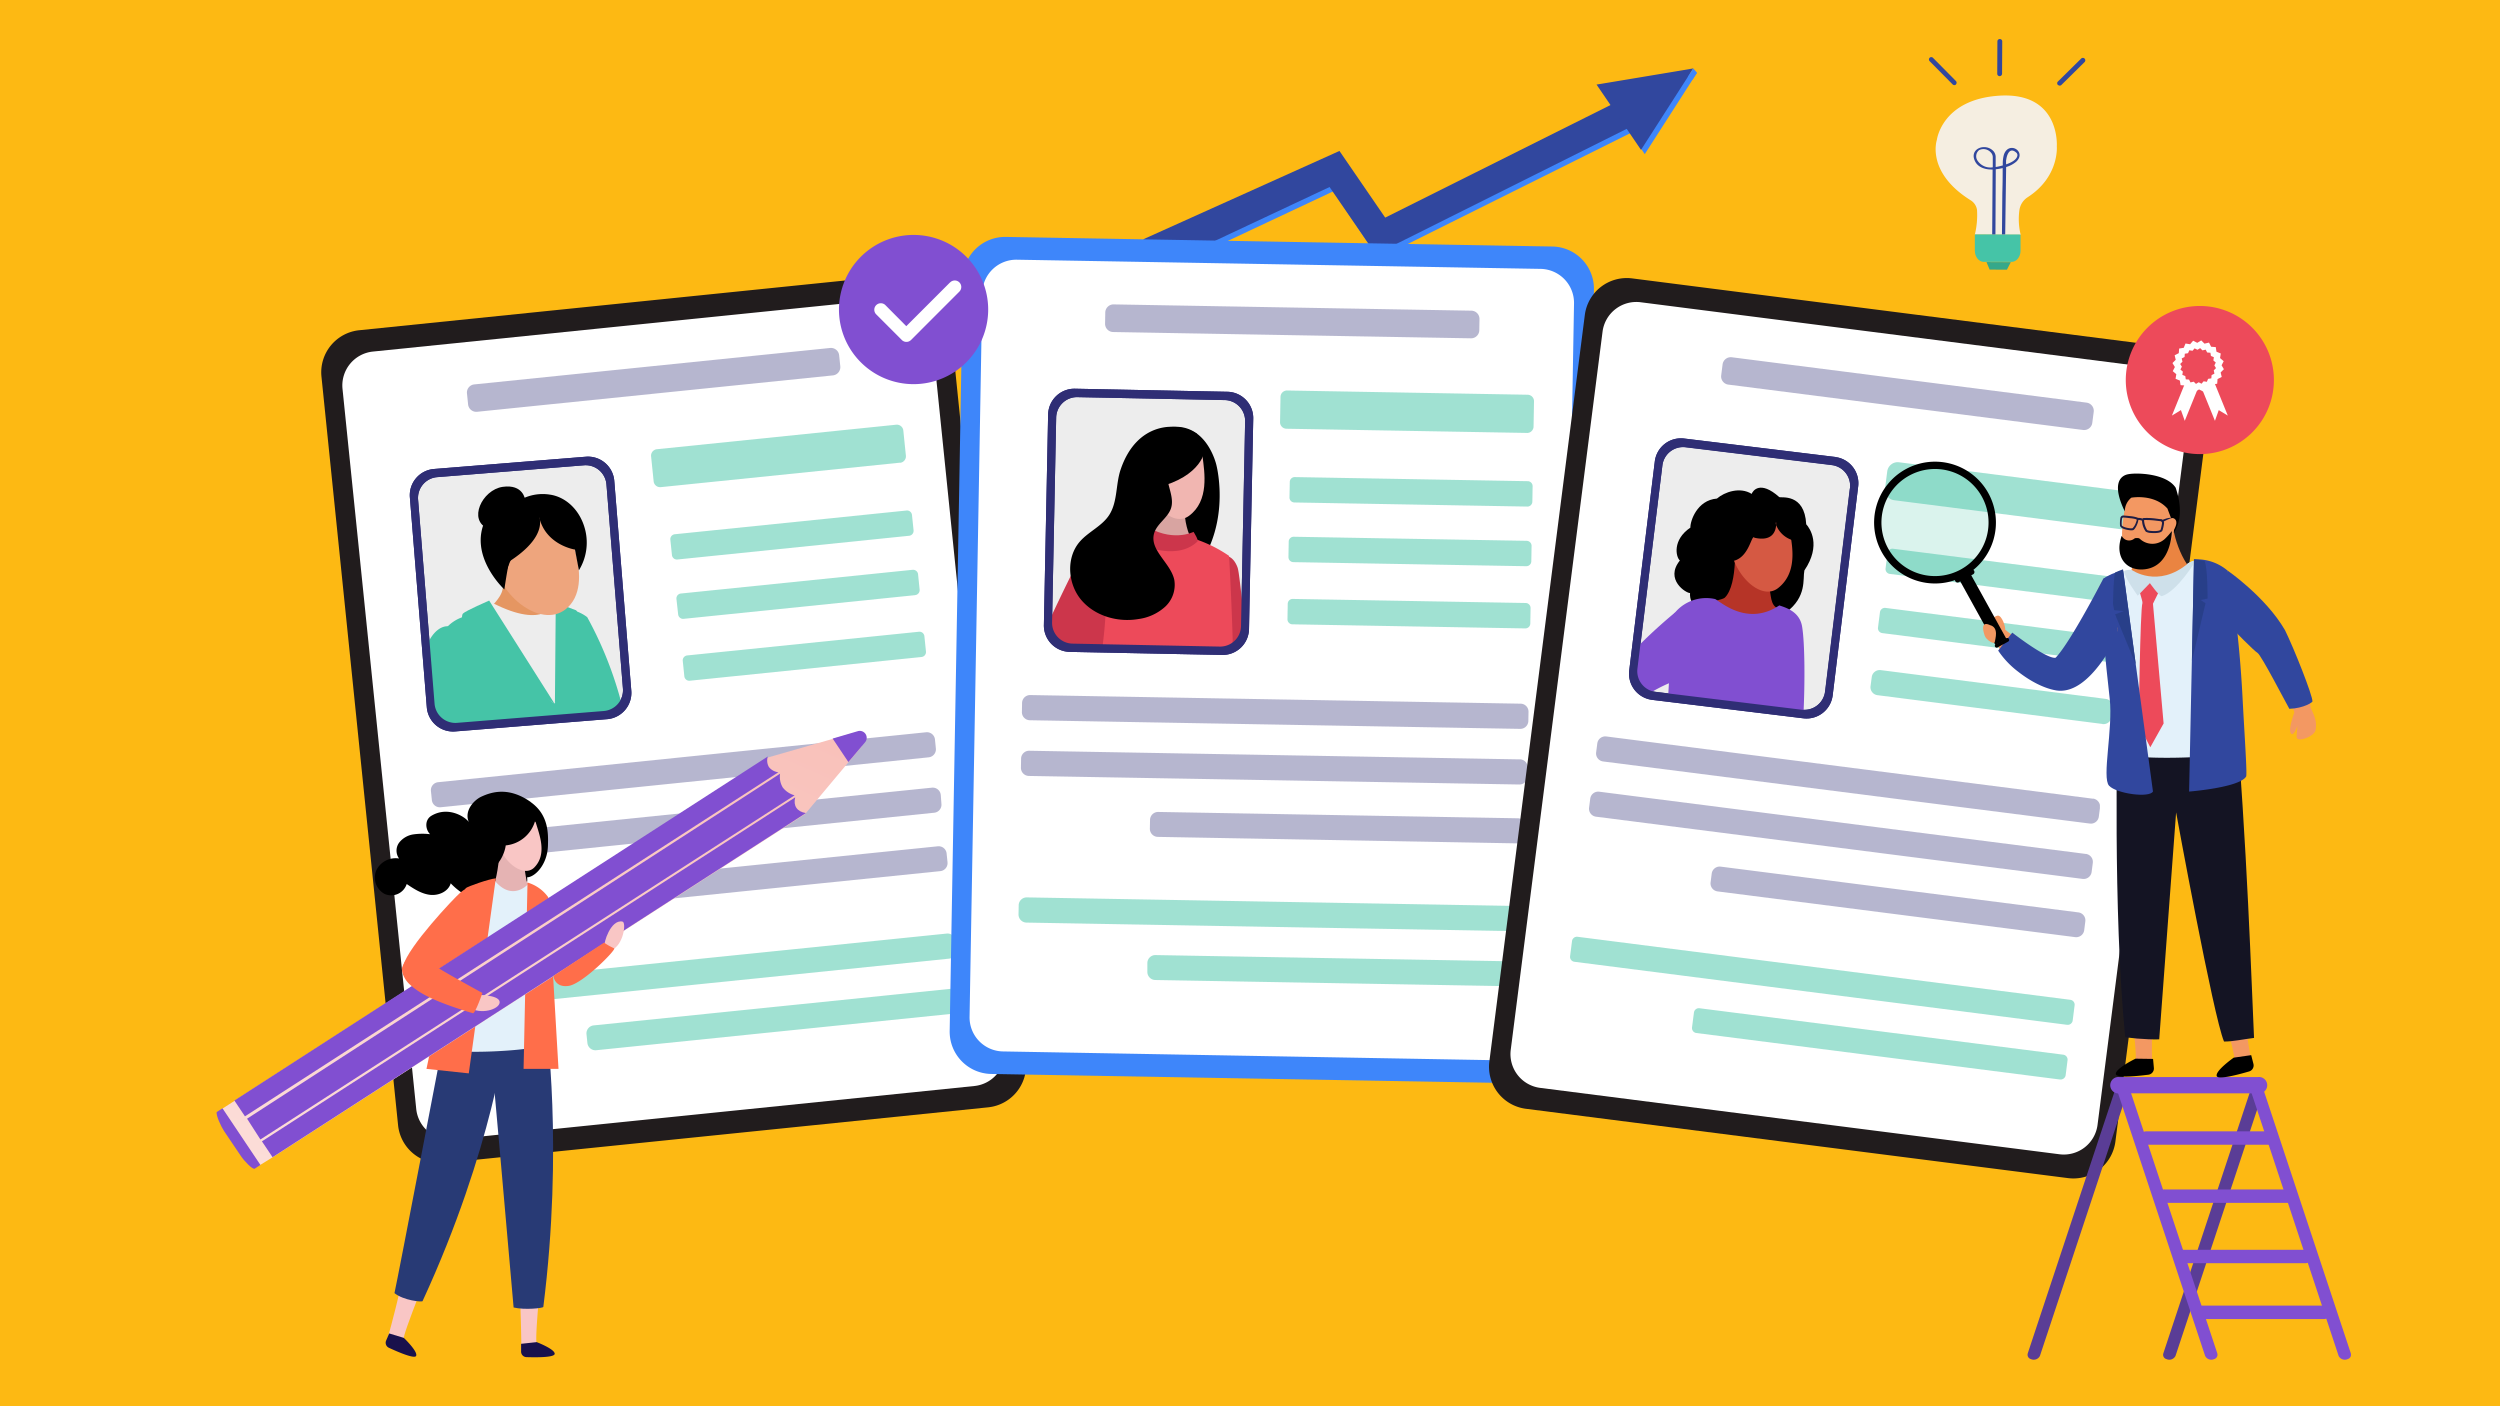 <svg xmlns="http://www.w3.org/2000/svg" xmlns:xlink="http://www.w3.org/1999/xlink" viewBox="0 0 768 432"><defs><style>.a{fill:none;}.b{fill:#fdb913;}.c{fill:#f5eee1;}.d{fill:#45c4a7;}.e{fill:#35a88a;}.f{fill:#31479e;}.g{fill:#3e86fa;}.h{fill:#211c1d;}.i{fill:#fff;}.j{opacity:0.51;}.k{clip-path:url(#a);}.l{opacity:0.35;}.m{clip-path:url(#c);}.n{fill:#2f2e75;}.o{clip-path:url(#e);}.p{clip-path:url(#f);}.q{clip-path:url(#g);}.r{clip-path:url(#i);}.s{clip-path:url(#k);}.t{clip-path:url(#l);}.u{clip-path:url(#m);}.v{clip-path:url(#o);}.w{clip-path:url(#q);}.x{clip-path:url(#s);}.y{clip-path:url(#u);}.z{clip-path:url(#v);}.aa{clip-path:url(#w);}.ab{clip-path:url(#x);}.ac{clip-path:url(#y);}.ad{clip-path:url(#z);}.ae{clip-path:url(#aa);}.af{clip-path:url(#ac);}.ag{clip-path:url(#ae);}.ah{clip-path:url(#ag);}.ai{clip-path:url(#ah);}.aj{clip-path:url(#ai);}.ak{clip-path:url(#ak);}.al{clip-path:url(#am);}.am{clip-path:url(#ao);}.an{clip-path:url(#aq);}.ao{clip-path:url(#ar);}.ap{clip-path:url(#as);}.aq{clip-path:url(#au);}.ar{clip-path:url(#aw);}.as{clip-path:url(#ax);}.at{clip-path:url(#ay);}.au{clip-path:url(#az);}.av{clip-path:url(#ba);}.aw{clip-path:url(#bb);}.ax{clip-path:url(#bc);}.ay{clip-path:url(#bd);}.az{clip-path:url(#be);}.ba{clip-path:url(#bg);}.bb{fill:#ededed;}.bc{fill:#cc364b;}.bd{fill:#d8a4a1;}.be{fill:#f1b6b1;}.bf{fill:#ed4a5a;}.bg{fill:#b63427;}.bh{fill:#814fd1;}.bi{fill:#d55943;}.bj{fill:#1f1956;}.bk{fill:#e59662;}.bl{fill:#eea57d;}.bm{fill:#e8eaeb;}.bn{fill:#ff6e4a;}.bo{fill:#f9c6c5;}.bp{fill:#19114c;}.bq{fill:#283a75;}.br{fill:#e5b3b3;}.bs{fill:#e3f1fa;}.bt{clip-path:url(#bi);}.bu{fill:url(#bj);}.bv{fill:#5a3d96;}.bw{fill:#f39862;}.bx{fill:#141423;}.by{fill:#ea8441;}.bz{fill:#cee0ea;}.ca{fill:#283f89;}.cb{fill:#1f1d44;}.cc{opacity:0.2;}.cd{clip-path:url(#bk);}.ce{clip-path:url(#bl);}</style><clipPath id="a"><rect class="a" x="200" y="130.42" width="78.3" height="19.24"/></clipPath><clipPath id="c"><rect class="a" x="143.44" y="106.88" width="114.71" height="19.63"/></clipPath><clipPath id="e"><rect class="a" x="205.93" y="156.82" width="74.73" height="15.06"/></clipPath><clipPath id="f"><rect class="a" x="205.93" y="156.82" width="74.73" height="15.06"/></clipPath><clipPath id="g"><rect class="a" x="207.79" y="175.06" width="74.73" height="15.06"/></clipPath><clipPath id="i"><rect class="a" x="209.74" y="194.06" width="74.73" height="15.06"/></clipPath><clipPath id="k"><rect class="a" x="132.37" y="224.93" width="155.15" height="23.07"/></clipPath><clipPath id="l"><rect class="a" x="132.37" y="224.93" width="155.15" height="23.07"/></clipPath><clipPath id="m"><rect class="a" x="134.11" y="241.96" width="155.15" height="23.07"/></clipPath><clipPath id="o"><rect class="a" x="138.7" y="286.78" width="155.15" height="23.07"/></clipPath><clipPath id="q"><rect class="a" x="175.68" y="259.97" width="115.41" height="18.93"/></clipPath><clipPath id="s"><rect class="a" x="180.16" y="303.71" width="115.41" height="18.93"/></clipPath><clipPath id="u"><rect class="a" x="393.26" y="119.93" width="78.02" height="13.05"/></clipPath><clipPath id="v"><rect class="a" x="393.26" y="119.93" width="78.02" height="13.05"/></clipPath><clipPath id="w"><rect class="a" x="339.48" y="93.51" width="114.98" height="10.39"/></clipPath><clipPath id="x"><rect class="a" x="339.48" y="93.51" width="114.98" height="10.39"/></clipPath><clipPath id="y"><rect class="a" x="396.13" y="146.56" width="74.69" height="9.06"/></clipPath><clipPath id="z"><rect class="a" x="396.13" y="146.56" width="74.69" height="9.06"/></clipPath><clipPath id="aa"><rect class="a" x="395.81" y="164.89" width="74.69" height="9.06"/></clipPath><clipPath id="ac"><rect class="a" x="395.47" y="183.99" width="74.69" height="9.06"/></clipPath><clipPath id="ae"><rect class="a" x="313.93" y="213.52" width="155.67" height="10.39"/></clipPath><clipPath id="ag"><rect class="a" x="313.63" y="230.63" width="155.67" height="10.39"/></clipPath><clipPath id="ah"><rect class="a" x="313.63" y="230.63" width="155.67" height="10.39"/></clipPath><clipPath id="ai"><rect class="a" x="312.84" y="275.67" width="155.67" height="10.39"/></clipPath><clipPath id="ak"><rect class="a" x="353.24" y="249.43" width="115.74" height="9.61"/></clipPath><clipPath id="am"><rect class="a" x="352.47" y="293.4" width="115.74" height="9.61"/></clipPath><clipPath id="ao"><rect class="a" x="579.07" y="141.98" width="77.99" height="20.77"/></clipPath><clipPath id="aq"><rect class="a" x="528.77" y="109.73" width="114.48" height="22.37"/></clipPath><clipPath id="ar"><rect class="a" x="528.77" y="109.74" width="114.48" height="22.37"/></clipPath><clipPath id="as"><rect class="a" x="579.24" y="168.56" width="74.64" height="16.84"/></clipPath><clipPath id="au"><rect class="a" x="576.92" y="186.74" width="74.64" height="16.84"/></clipPath><clipPath id="aw"><rect class="a" x="574.61" y="205.8" width="74.42" height="16.62"/></clipPath><clipPath id="ax"><rect class="a" x="574.61" y="205.8" width="74.42" height="16.62"/></clipPath><clipPath id="ay"><rect class="a" x="490.31" y="226.22" width="154.78" height="26.84"/></clipPath><clipPath id="az"><rect class="a" x="490.31" y="226.22" width="154.79" height="26.84"/></clipPath><clipPath id="ba"><rect class="a" x="488.14" y="243.19" width="154.79" height="26.84"/></clipPath><clipPath id="bb"><rect class="a" x="488.14" y="243.19" width="154.78" height="26.84"/></clipPath><clipPath id="bc"><rect class="a" x="482.32" y="287.77" width="155.01" height="27.06"/></clipPath><clipPath id="bd"><rect class="a" x="482.32" y="287.77" width="155.01" height="27.06"/></clipPath><clipPath id="be"><rect class="a" x="525.47" y="266.21" width="115.16" height="21.7"/></clipPath><clipPath id="bg"><rect class="a" x="519.78" y="309.72" width="115.39" height="21.92"/></clipPath><clipPath id="bi"><path class="a" d="M261.53,225.35l-25.86,7.41L68,340.78l11.65,17.27,4.1-2.54L247.31,250.09l17.06-20.38a2.73,2.73,0,0,0-2.05-4.47,3.13,3.13,0,0,0-.79.11"/></clipPath><linearGradient id="bj" x1="51.7" y1="472.95" x2="52.86" y2="472.95" gradientTransform="matrix(-169.55, 0, 0, 169.55, 9032.98, -79898.38)" gradientUnits="userSpaceOnUse"><stop offset="0" stop-color="#f9c0b9"/><stop offset="1" stop-color="#fcddd8"/></linearGradient><clipPath id="bk"><rect class="a" x="576.82" y="142.91" width="35.24" height="35.24"/></clipPath><clipPath id="bl"><rect class="a" x="576.82" y="142.91" width="35.24" height="35.24"/></clipPath></defs><rect class="b" width="768" height="432"/><path class="c" d="M620.73,72.14l-14.06-.08a25.22,25.22,0,0,0,.67-7.56,4.17,4.17,0,0,0-2-3C591.6,52.88,595,43,595,43s1.5-12.49,19.21-13.61C633.07,28.24,631.85,45,631.85,45s.81,9.34-9,15.62a5.68,5.68,0,0,0-2.51,4.08,20.29,20.29,0,0,0,.41,7.42"/><path class="d" d="M606.67,72l0,5c0,1.89,1.22,3.44,2.73,3.45l8.56,0c1.5,0,2.75-1.53,2.75-3.41l0-5Z"/><polygon class="e" points="610.25 80.51 611.21 82.82 616.53 82.85 617.71 80.55 610.25 80.51"/><path class="f" d="M611.56,52.08l.57,0L612,72h1l.1-20a15,15,0,0,0,2.12-.37c0,.38,0,.75,0,1.09q0,3.3-.1,6.6Q615.06,65.67,615,72h1q.14-10.33.29-20.69a8.37,8.37,0,0,0,3.11-1.65c3.28-3.1-2.31-6.51-3.8-2.15a10.13,10.13,0,0,0-.33,3.3,20.47,20.47,0,0,1-2.2.5s0-1.84,0-3a2.73,2.73,0,0,0-.65-1.84c-2.47-2.74-7.74-.79-5.62,3.2.91,1.72,3,2.39,4.84,2.4m4.69-3c0-.48.7-4.32,3.07-2.18a1,1,0,0,1,.34.9c-.18,1.35-2.1,2.25-3.46,2.7a13.38,13.38,0,0,1,0-1.42m-8.32-2.94a3,3,0,0,1,3.6.68,2.11,2.11,0,0,1,.62,1.53v3.06a4.73,4.73,0,0,1-4.6-1.93,2.43,2.43,0,0,1,.39-3.34"/><path class="f" d="M632.19,26.1a.73.73,0,0,1,0-1.05L639.33,18a.75.75,0,0,1,1.06,0,.76.76,0,0,1,0,1.06l-7.14,7.05a.74.74,0,0,1-1,0"/><path class="f" d="M600.85,25.93a.73.73,0,0,0,0-1.05l-7.06-7.14a.74.74,0,0,0-1,0,.75.75,0,0,0,0,1.06l7.06,7.13a.73.73,0,0,0,1.05,0"/><path class="f" d="M614.29,23.4a.75.75,0,0,1-.74-.75l.05-10a.75.75,0,0,1,1.49,0l-.05,10a.75.75,0,0,1-.75.74"/><polygon class="g" points="503.85 29.61 426.14 68.43 412.14 47.91 351.29 75.31 351.29 86.17 409.59 58.77 423.48 79.42 507.77 37.45 503.85 29.61"/><polygon class="g" points="491.6 27.3 505.27 47.36 521.32 22.34 491.6 27.3"/><polygon class="f" points="502.7 28.29 425.53 66.85 411.48 46.37 351.29 73.47 351.29 84.3 408.44 57.45 422.62 78.1 506.62 36.14 502.7 28.29"/><polygon class="f" points="490.46 25.98 504.12 46.04 520.17 21.02 490.46 25.98"/><polygon class="g" points="520.17 21.02 521.32 22.34 519.93 24.5 518.47 23.67 520.17 21.02"/><path class="h" d="M277.4,84.35l-167.07,17.1a13,13,0,0,0-11.58,14.23l23.54,230a13,13,0,0,0,14.23,11.59l167.06-17.1A13,13,0,0,0,315.17,326l-23.54-230A13,13,0,0,0,277.4,84.35"/><path class="i" d="M286.05,101a10.45,10.45,0,0,0-11.47-9.33L114.56,108a10.47,10.47,0,0,0-9.34,11.47L127.87,340.7A10.44,10.44,0,0,0,139.33,350l160-16.38a10.44,10.44,0,0,0,9.33-11.46Z"/><g class="j"><g class="k"><g class="k"><path class="d" d="M276.51,142.13,203,149.65a2,2,0,0,1-2.2-1.79l-.79-7.71A2,2,0,0,1,201.8,138l73.51-7.53a2,2,0,0,1,2.19,1.79l.79,7.71a2,2,0,0,1-1.78,2.2"/></g></g></g><g class="l"><g class="m"><g class="m"><path class="n" d="M257.79,109.15A2.53,2.53,0,0,0,255,106.9L145.7,118.09a2.52,2.52,0,0,0-2.25,2.76l.35,3.4a2.53,2.53,0,0,0,2.77,2.25l109.31-11.18a2.55,2.55,0,0,0,2.26-2.77Z"/></g></g></g><g class="j"><g class="o"><g class="p"><path class="d" d="M279.28,164.59l-71.19,7.29a1.53,1.53,0,0,1-1.67-1.36l-.49-4.73a1.53,1.53,0,0,1,1.36-1.67l71.2-7.29a1.53,1.53,0,0,1,1.67,1.36l.49,4.73a1.53,1.53,0,0,1-1.37,1.67"/></g></g></g><g class="j"><g class="q"><g class="q"><path class="d" d="M281.15,182.83,210,190.11a1.53,1.53,0,0,1-1.67-1.36L207.8,184a1.53,1.53,0,0,1,1.36-1.67l71.2-7.29a1.54,1.54,0,0,1,1.67,1.36l.48,4.73a1.53,1.53,0,0,1-1.36,1.68"/></g></g></g><g class="j"><g class="r"><g class="r"><path class="d" d="M283.1,201.83l-71.2,7.29a1.53,1.53,0,0,1-1.67-1.36l-.49-4.73a1.54,1.54,0,0,1,1.37-1.68l71.19-7.28a1.53,1.53,0,0,1,1.67,1.36l.49,4.73a1.54,1.54,0,0,1-1.36,1.67"/></g></g></g><g class="l"><g class="s"><g class="t"><path class="n" d="M287.22,227.15a2.48,2.48,0,0,0-2.71-2.2L134.59,240.29a2.48,2.48,0,0,0-2.21,2.71l.29,2.79a2.47,2.47,0,0,0,2.7,2.2L285.3,232.65a2.48,2.48,0,0,0,2.2-2.71Z"/></g></g></g><g class="l"><g class="u"><g class="u"><path class="n" d="M289,244.17a2.48,2.48,0,0,0-2.71-2.2L136.33,257.32a2.48,2.48,0,0,0-2.21,2.7l.29,2.79a2.49,2.49,0,0,0,2.71,2.21L287,249.67a2.48,2.48,0,0,0,2.21-2.71Z"/></g></g></g><g class="j"><g class="v"><g class="v"><path class="d" d="M291.63,294.49,141.7,309.84a2.48,2.48,0,0,1-2.7-2.21l-.29-2.79a2.48,2.48,0,0,1,2.2-2.71l149.93-15.34a2.48,2.48,0,0,1,2.71,2.2l.28,2.79a2.48,2.48,0,0,1-2.2,2.71"/></g></g></g><g class="l"><g class="w"><g class="w"><path class="n" d="M290.8,262.18a2.46,2.46,0,0,0-2.7-2.2L177.9,271.26a2.47,2.47,0,0,0-2.2,2.7l.27,2.72a2.48,2.48,0,0,0,2.71,2.2l110.2-11.27a2.48,2.48,0,0,0,2.2-2.71Z"/></g></g></g><g class="j"><g class="x"><g class="x"><path class="d" d="M293.36,311.35l-110.2,11.28a2.49,2.49,0,0,1-2.71-2.21l-.28-2.71a2.48,2.48,0,0,1,2.21-2.71l110.19-11.28a2.48,2.48,0,0,1,2.71,2.21l.28,2.71a2.48,2.48,0,0,1-2.2,2.71"/></g></g></g><path class="g" d="M476.88,75.73,309,72.78a13,13,0,0,0-13.2,12.74l-4.06,231.2a13,13,0,0,0,12.75,13.2l167.9,2.95a13,13,0,0,0,13.21-12.75l4.06-231.19a13,13,0,0,0-12.75-13.2"/><path class="i" d="M473.23,82.6,312.39,79.78a10.46,10.46,0,0,0-10.64,10.27l-3.9,222.36A10.44,10.44,0,0,0,308.11,323L469,325.87a10.46,10.46,0,0,0,10.64-10.27l3.9-222.36A10.45,10.45,0,0,0,473.23,82.6"/><g class="j"><g class="y"><g class="z"><path class="d" d="M469.11,133l-73.88-1.29a2,2,0,0,1-2-2l.14-7.75a2,2,0,0,1,2-2l73.88,1.3a2,2,0,0,1,2,2l-.14,7.75a2,2,0,0,1-2,2"/></g></g></g><g class="l"><g class="aa"><g class="ab"><path class="n" d="M452,95.44,342.11,93.51A2.54,2.54,0,0,0,339.54,96l-.06,3.42A2.53,2.53,0,0,0,342,102l109.87,1.93a2.53,2.53,0,0,0,2.57-2.48l.06-3.41A2.54,2.54,0,0,0,452,95.44"/></g></g></g><g class="j"><g class="ac"><g class="ad"><path class="d" d="M469.19,155.62l-71.56-1.26a1.53,1.53,0,0,1-1.5-1.55l.09-4.75a1.52,1.52,0,0,1,1.55-1.5l71.55,1.26a1.52,1.52,0,0,1,1.5,1.55l-.08,4.75a1.53,1.53,0,0,1-1.55,1.5"/></g></g></g><g class="j"><g class="ae"><g class="ae"><path class="d" d="M468.86,173.94l-71.55-1.25a1.54,1.54,0,0,1-1.5-1.55l.08-4.76a1.53,1.53,0,0,1,1.56-1.49L469,166.14a1.54,1.54,0,0,1,1.5,1.55l-.08,4.76a1.53,1.53,0,0,1-1.56,1.49"/></g></g></g><g class="j"><g class="af"><g class="af"><path class="d" d="M468.53,193.05,397,191.79a1.53,1.53,0,0,1-1.49-1.55l.08-4.76a1.52,1.52,0,0,1,1.55-1.49l71.56,1.25a1.53,1.53,0,0,1,1.49,1.56l-.08,4.75a1.53,1.53,0,0,1-1.55,1.5"/></g></g></g><g class="l"><g class="ag"><g class="ag"><path class="n" d="M467.18,216.17l-150.69-2.65a2.48,2.48,0,0,0-2.51,2.42l-.05,2.81a2.48,2.48,0,0,0,2.43,2.51L467,223.91a2.48,2.48,0,0,0,2.51-2.43l.05-2.8a2.46,2.46,0,0,0-2.42-2.51"/></g></g></g><g class="l"><g class="ah"><g class="ai"><path class="n" d="M466.88,233.28l-150.69-2.65a2.47,2.47,0,0,0-2.51,2.42l-.05,2.81a2.49,2.49,0,0,0,2.43,2.51L466.74,241a2.48,2.48,0,0,0,2.51-2.43l.05-2.8a2.46,2.46,0,0,0-2.42-2.51"/></g></g></g><g class="j"><g class="aj"><g class="aj"><path class="d" d="M466,286.06l-150.69-2.64a2.49,2.49,0,0,1-2.42-2.52l.05-2.8a2.46,2.46,0,0,1,2.51-2.42l150.69,2.64a2.48,2.48,0,0,1,2.42,2.51l-.05,2.81a2.46,2.46,0,0,1-2.51,2.42"/></g></g></g><g class="l"><g class="ak"><g class="ak"><path class="n" d="M466.56,251.38,355.8,249.43a2.49,2.49,0,0,0-2.51,2.43l-.05,2.72a2.48,2.48,0,0,0,2.43,2.51l110.76,2a2.49,2.49,0,0,0,2.51-2.42l.05-2.73a2.48,2.48,0,0,0-2.43-2.51"/></g></g></g><g class="j"><g class="al"><g class="al"><path class="d" d="M465.65,303,354.9,301.06a2.48,2.48,0,0,1-2.43-2.51l0-2.73A2.46,2.46,0,0,1,355,293.4l110.76,1.94a2.47,2.47,0,0,1,2.42,2.51l0,2.73a2.48,2.48,0,0,1-2.51,2.43"/></g></g></g><path class="h" d="M668,106.82,501.38,85.52a13,13,0,0,0-14.52,11.22L457.53,326.1a13,13,0,0,0,11.22,14.52l166.58,21.3a13,13,0,0,0,14.52-11.22l29.33-229.36A13,13,0,0,0,668,106.82"/><path class="i" d="M663.57,113.26,504,92.85a10.46,10.46,0,0,0-11.69,9L464.1,322.49a10.46,10.46,0,0,0,9,11.7l159.56,20.4a10.45,10.45,0,0,0,11.7-9L672.61,125a10.45,10.45,0,0,0-9-11.69"/><g class="j"><g class="am"><g class="am"><path class="d" d="M652.73,162.73l-70.83-9.06a3.26,3.26,0,0,1-2.81-3.63l.67-5.23a3.25,3.25,0,0,1,3.63-2.8l70.83,9.06a3.25,3.25,0,0,1,2.81,3.62l-.67,5.23a3.26,3.26,0,0,1-3.63,2.81"/></g></g></g><g class="l"><g class="an"><g class="ao"><path class="n" d="M641,123.69,532,109.75a2.54,2.54,0,0,0-2.82,2.19l-.43,3.38a2.53,2.53,0,0,0,2.18,2.83l109,13.94a2.53,2.53,0,0,0,2.82-2.19l.44-3.38a2.55,2.55,0,0,0-2.19-2.83"/></g></g></g><g class="j"><g class="ap"><g class="ap"><path class="d" d="M651.56,185.39l-71-9.08a1.51,1.51,0,0,1-1.31-1.7l.6-4.72a1.53,1.53,0,0,1,1.7-1.32l71,9.08a1.52,1.52,0,0,1,1.32,1.71l-.6,4.71a1.53,1.53,0,0,1-1.71,1.32"/></g></g></g><g class="j"><g class="aq"><g class="aq"><path class="d" d="M649.24,203.57l-71-9.08a1.52,1.52,0,0,1-1.32-1.7l.6-4.72a1.54,1.54,0,0,1,1.71-1.32l71,9.08a1.54,1.54,0,0,1,1.32,1.71l-.61,4.71a1.52,1.52,0,0,1-1.7,1.32"/></g></g></g><g class="j"><g class="ar"><g class="as"><path class="d" d="M645.88,222.4l-69.12-8.84a2.47,2.47,0,0,1-2.13-2.76L575,208a2.48,2.48,0,0,1,2.76-2.14l69.12,8.84a2.46,2.46,0,0,1,2.13,2.76l-.36,2.85a2.48,2.48,0,0,1-2.76,2.13"/></g></g></g><g class="l"><g class="at"><g class="au"><path class="n" d="M642.94,245.36,493.45,226.24a2.48,2.48,0,0,0-2.76,2.13l-.36,2.78a2.49,2.49,0,0,0,2.14,2.77L642,253a2.46,2.46,0,0,0,2.76-2.13l.36-2.78a2.47,2.47,0,0,0-2.14-2.76"/></g></g></g><g class="l"><g class="av"><g class="aw"><path class="n" d="M640.77,262.33,491.28,243.21a2.47,2.47,0,0,0-2.76,2.14l-.36,2.78a2.47,2.47,0,0,0,2.14,2.76L639.79,270a2.47,2.47,0,0,0,2.76-2.14l.36-2.78a2.47,2.47,0,0,0-2.14-2.76"/></g></g></g><g class="j"><g class="ax"><g class="ay"><path class="d" d="M635,314.82,483.65,295.46a1.53,1.53,0,0,1-1.32-1.7l.59-4.66a1.54,1.54,0,0,1,1.71-1.32L636,307.14a1.52,1.52,0,0,1,1.32,1.7l-.59,4.66a1.54,1.54,0,0,1-1.71,1.32"/></g></g></g><g class="l"><g class="az"><g class="az"><path class="n" d="M638.48,280.29,528.6,266.23a2.47,2.47,0,0,0-2.76,2.14l-.35,2.71a2.48,2.48,0,0,0,2.14,2.76L637.5,287.89a2.49,2.49,0,0,0,2.77-2.14l.34-2.7a2.47,2.47,0,0,0-2.13-2.76"/></g></g></g><g class="j"><g class="ba"><g class="ba"><path class="d" d="M632.86,331.63,521.11,317.34a1.54,1.54,0,0,1-1.32-1.71l.59-4.58a1.53,1.53,0,0,1,1.7-1.32L633.83,324a1.53,1.53,0,0,1,1.32,1.71l-.58,4.58a1.54,1.54,0,0,1-1.71,1.32"/></g></g></g><path class="n" d="M377.05,120.35l-46.81-.94a8.1,8.1,0,0,0-8.26,7.94L320.68,192a8.11,8.11,0,0,0,7.94,8.26l46.81.94a8.11,8.11,0,0,0,8.27-7.94L385,128.61a8.1,8.1,0,0,0-7.94-8.26"/><path class="bb" d="M376.21,122.91,331,122a6.41,6.41,0,0,0-6.54,6.28l-1.26,62.89a6.4,6.4,0,0,0,6.28,6.53l45.22.91a6.41,6.41,0,0,0,6.54-6.28l1.26-62.89a6.41,6.41,0,0,0-6.28-6.54"/><path class="bc" d="M382.49,191.28c-1.16-7.62-1.77-15.55-2.33-17-1.06-2.82-2.6-3.23-2.6-3.23s-3.44,16.08-5.15,29.25l3.2.06a6.69,6.69,0,0,0,6.83-6.56Z"/><path d="M358.5,131.38c-3.3.64-5.81,1.84-7.45,3.64a28.93,28.93,0,0,0-7.25,20c.8,11.59,7.17,36.93,20.67,23.34,14.71-14.82,9.2-35.51,9.2-35.51S370.59,129,358.5,131.38"/><path class="bd" d="M355.86,145.48s-2.45,20-6.61,24,16.21,6,19.94,3.67-2.33-6.18-2.33-6.18-5.57-6.33-1.6-22.08c1-4.13-9.4.63-9.4.63"/><path class="be" d="M364.21,135.19c2.53.49,4.9,2.52,5.22,5.07.58,4.76,2.15,13.6-4.21,18.24-5.69,4.16-14.43-6.44-13.07-15.07,1-6.22,7.33-9.17,12.06-8.24"/><path class="bf" d="M378.68,196.57c-.38-13.21-1.11-25.8-1.11-25.8a41.79,41.79,0,0,0-11.65-5.57c-8.13,4.93-14,.21-15.9-.66a57,57,0,0,0-16.81,4.37l-.39,30.58,42.13.84a3.66,3.66,0,0,0,3.73-3.76"/><path class="bc" d="M333.28,168.31s-5.72,11-11.81,24.25a6.69,6.69,0,0,0,6.56,6.83l10.51.21c2.94-20.49.23-34.6-5.26-31.29"/><path class="bc" d="M351.29,161.12l-2.36,5.56s11.93,6.12,18.78-.19c.84-.26-1.06-3.1-1.06-3.1s-6.79,3.51-15.36-2.27"/><path d="M344.23,144.33c-1.5,4.51-.89,9.72-3.41,13.76-2.19,3.51-6.42,5.2-9.13,8.33-4.23,4.9-3.71,12.88.44,17.84s11.2,7,17.59,5.91a15.19,15.19,0,0,0,8.19-3.76,9.17,9.17,0,0,0,2.83-8.3c-1.14-5.19-7.61-9.06-6.22-14.18.8-2.94,4-4.66,5.11-7.5,1.22-3.13-.74-6.51-1.07-9.85-.52-5.45,5.9-13,9.25-13.24-6.07-4-18.6-3.92-23.58,11"/><path d="M355.53,149.72c13.51-3.28,15.08-11.42,14.35-12.14-10.81-10.48-17.45,8.25-14.35,12.14"/><path class="n" d="M377.05,120.35l-46.81-.94a8.1,8.1,0,0,0-8.26,7.94L320.68,192a8.11,8.11,0,0,0,7.94,8.26l46.81.94a8.11,8.11,0,0,0,8.27-7.94L385,128.61a8.1,8.1,0,0,0-7.94-8.26m4.18,72a6.41,6.41,0,0,1-6.54,6.28l-45.22-.91a6.4,6.4,0,0,1-6.28-6.53l1.26-62.89A6.41,6.41,0,0,1,331,122l45.22.9a6.42,6.42,0,0,1,6.28,6.54Z"/><path class="n" d="M563.83,140.38l-46.48-5.67a8.1,8.1,0,0,0-9,7.06L500.49,206a8.1,8.1,0,0,0,7.06,9L554,220.67a8.1,8.1,0,0,0,9-7.06l7.84-64.21a8.1,8.1,0,0,0-7.06-9"/><path class="bb" d="M562.72,142.84l-44.89-5.47a6.4,6.4,0,0,0-7.14,5.58l-7.62,62.44a6.41,6.41,0,0,0,5.59,7.14L553.55,218a6.41,6.41,0,0,0,7.14-5.59L568.31,150a6.41,6.41,0,0,0-5.59-7.14"/><path d="M546.61,152.72c-6-5.35-8.18-1.85-8.5-1-3.6-2.24-8.32-.59-10.67,1.44-6.15.48-8.24,7-8.15,8.92-5.6,3.78-4.47,9.06-3.23,10.1-4.76,5.91,2,10.1,3.12,10-.49,7.77,12.89,6.13,13.9,7.3,11,7.1,14,1.18,15.59-1.34,6.49-4.84,5.09-10.28,5.64-12.9,5.25-7.76,1.73-12.92.56-14.18-.51-9.73-7.84-8-8.26-8.36"/><path class="bg" d="M532.85,165.14s1.27,14.31-3,18.47c-1.3,1.25-16.8,2.64-10.41,8.18,4,3.48,24.53,3.35,27.37,1.89,7-3.62,1.28-5.47-1.22-7.1-1.08-.72-1.41-2.17-1.62-3.45-.77-4.59-2.4-15.4-1.37-18.68,1.34-4.21-9.73.69-9.73.69"/><path class="bh" d="M554,219.75c.52-10.21.44-22.35-.4-27.3-.79-4.66-5.12-5.82-7-6.47-9.84,6.55-18.05-1.13-19.7-1.95a12.56,12.56,0,0,0-13,5l-1.53,26.38Z"/><path class="bi" d="M544.17,155.72c-5.1-.79-11.76,2.65-12.54,9.35-1.09,9.29,8.73,20.25,14.65,15.55,6.59-5.24,4-14.48,3.15-19.55a6.41,6.41,0,0,0-5.26-5.35"/><path class="bj" d="M545.61,161.29a5.16,5.16,0,0,0,0-.83c-.16,0-.16.36,0,.83"/><path d="M546.48,153.38c-7.29-4.32-15.2,1.48-17.37,5.9s-3.13,14.06,1,13.11c7.21,1,7.81-8.67,8.86-7.2,5.68,1.3,6.55-2.22,6.66-3.9-.17-.47-.17-.79,0-.83a5.16,5.16,0,0,1,0,.83,7.93,7.93,0,0,0,7.14,5c5.43.08,1-8.57-6.27-12.9"/><path class="bh" d="M514.72,188.05s-6,4.86-11.84,10.83L502,211.65l3.51,2.12a44.93,44.93,0,0,1,7.86-4.15s1.75-20.62,1.33-21.57"/><path class="n" d="M563.83,140.38l-46.48-5.67a8.09,8.09,0,0,0-9,7.06L500.49,206a8.1,8.1,0,0,0,7.06,9L554,220.67a8.1,8.1,0,0,0,9-7.06l7.84-64.21a8.1,8.1,0,0,0-7.06-9m4.48,9.6-7.62,62.44a6.41,6.41,0,0,1-7.14,5.59l-44.89-5.48a6.41,6.41,0,0,1-5.59-7.14L510.69,143a6.4,6.4,0,0,1,7.14-5.58l44.89,5.47a6.41,6.41,0,0,1,5.59,7.14"/><path class="n" d="M188.71,147.73A8.11,8.11,0,0,0,180,140.3l-46.67,3.77a8.09,8.09,0,0,0-7.42,8.73l5.2,64.48a8.1,8.1,0,0,0,8.73,7.42l46.67-3.77a8.11,8.11,0,0,0,7.43-8.73Z"/><path class="bb" d="M186.3,148.82a6.42,6.42,0,0,0-6.91-5.88l-45.08,3.64a6.41,6.41,0,0,0-5.87,6.91l5.06,62.7a6.42,6.42,0,0,0,6.91,5.87l45.08-3.64a6.41,6.41,0,0,0,5.87-6.91Z"/><path class="bk" d="M176.6,188.25c-1.89-1.15-7.56-2.5-8.33-4.58-1.57-4.24-.16-10.7,1.49-16.56a26.24,26.24,0,0,1-11.57-2.58l-3.88,16.84c-.95,4.11-9.39,10.06-10.55,12-2.9,4.85,15,16.49,24.61,14.92,5.85-.95,9.32-10.49,11-12.4,3-3.22-.18-6-2.82-7.64"/><path class="bb" d="M151.37,185.27c-1.4-.47-9.4,5.34-9.4,5.34s10.66,18.89,18.65,30.79l13-1.28c3.44-12.26,6.62-30.64,6.62-30.64l-10-4.13s-2.69,8.17-18.86-.08"/><path class="d" d="M189.25,218.58l1.66-2.27c-.17-.78-.36-1.59-.58-2.44a116.06,116.06,0,0,0-9.94-24.28,12.46,12.46,0,0,0-6-2.44c2,1.27-3.32,27.33-3.9,28.86s-26.68-26.86-26.68-26.86a11.64,11.64,0,0,0-7.79,5.18c.94,9.47,2.1,19.91,3.1,29.2Z"/><path class="d" d="M145.88,222.86c.59-5.44,1.56-11.73,1.58-15.57,0-7.59-4.37-14.61-9.78-14.89,0,0-3.74-.64-6.57,5.88l2,20.48a5.32,5.32,0,0,0,5.82,4.78Z"/><path class="d" d="M170.73,185.11l-.26,31.08,9.44-13.87-5.69-4.39,7.19.18s-3.92-10.48-4.44-10.63-6.24-2.37-6.24-2.37"/><path class="d" d="M150.27,184.49s-7.2,3.13-8.06,4,.09,9.28.09,9.28l6.68-1.3-4.39,3.1,25.75,16.57Z"/><path d="M154.43,149.56c-6.35.91-10.8,10.33-4.45,12.85s12.63-4,11.34-8.9c0,0-.54-4.86-6.89-3.95"/><path class="bl" d="M172.63,158.69s11.07,20.67,1.09,28.51c-7.71,6.06-21.67-4.72-22.07-16.84s14.91-18.39,21-11.67"/><path class="bm" d="M165.84,159.69a3.31,3.31,0,0,0-.22-.83c.07.29.14.56.22.83"/><path d="M168.81,151.93a14.14,14.14,0,0,0-12,3.88s-5.31-.87-7.63,3.79c-5.5,11.08,5.76,21.48,5.76,21.48s.93-6.52,1.52-8.61c9.32-6,9.69-10.89,9.39-12.78-.08-.27-.15-.54-.22-.83a3.31,3.31,0,0,1,.22.83c2.38,7.89,10.78,9.14,10.78,9.14l1.21,6.37a16.22,16.22,0,0,0,1.95-12.35c-1.55-6.29-6.13-10.29-11-10.92"/><path d="M150.75,173.85c.06,2,3,4.8,4,4.72.57-3.45,2.95-8.57,3.76-9.28,0,0-7.81,2.55-7.76,4.56"/><path class="n" d="M188.71,147.73A8.11,8.11,0,0,0,180,140.3l-46.67,3.77a8.1,8.1,0,0,0-7.42,8.73l5.2,64.48a8.1,8.1,0,0,0,8.73,7.42l46.67-3.77a8.11,8.11,0,0,0,7.43-8.73Zm-3.22,70.69-45.08,3.64a6.42,6.42,0,0,1-6.91-5.87l-5.06-62.7a6.41,6.41,0,0,1,5.87-6.91l45.08-3.64a6.42,6.42,0,0,1,6.91,5.88l5.06,62.69a6.41,6.41,0,0,1-5.87,6.91"/><path d="M163.07,246.4c-6.73-4.77-12-3.13-15.13-1.7-2.37,1.07-5.45,4.43-3.9,7.88-.84-1.41-6.18-5.12-11.47-2-2.18,1.28-1.93,4.19-.45,5.69a19.87,19.87,0,0,0-5.17.06,6.79,6.79,0,0,0-4.36,2.57,4.13,4.13,0,0,0,0,4.83,6.59,6.59,0,0,0-7,3.66,5.72,5.72,0,0,0,2.57,7.23,5,5,0,0,0,6.78-3.05c2.19,1.48,4.5,3,7.14,3.32s5.66-1,6.38-3.54a20.74,20.74,0,0,0,3.79,3.15,6.81,6.81,0,0,0,4.72,1,4.18,4.18,0,0,0,3.38-3.18,19.61,19.61,0,0,0,4.65,2,6.7,6.7,0,0,0,4.92-.53,4.1,4.1,0,0,0,2-4.28c2.25,0,6.21-3.69,6.41-9.71.12-3.89.17-9.51-5.3-13.4"/><path class="bn" d="M143.74,272.88s-.52-.22-2.42,1.42-15.84,16.41-17.44,22.31,6.65,5.88,7.27,5.72,8.48-6.75,9.9-8,3.67-21.78,2.69-21.46"/><path class="bo" d="M158.41,371.86c.87,14.46,1.68,30.85,1.76,43,2.21,2.3,6.09-1.71,4.75-2.35-.79-.38,1.23-20.07,2.91-40.13a86.61,86.61,0,0,1-9.42-.54"/><path class="bp" d="M164.77,412.31l-4.69.51v2.4a1.69,1.69,0,0,0,1.63,1.69c2.89.09,8.6.15,8.69-1,.1-1.48-5.63-3.65-5.63-3.65"/><path class="bq" d="M150,313.79s7.52,84.25,7.78,87.87c3.51.83,9,.2,9.13-.17,6.23-49.26.85-87.1.85-87.1-3.94-4.75-17.76-.6-17.76-.6"/><path class="br" d="M161.76,270.54c-.74-3.72-1.83-12.86-1.27-15.29.72-3.13-6.49.9-6.49.9s-.76,15.19-3.46,18.4,11.53,3.82,14,1.86c1.58-1.26.36-2.77-.73-3.7-.78-.67-1.85-1.16-2.05-2.17"/><path class="bo" d="M160.68,249.74c-3.53-.12-7.77,2.76-7.76,7.37,0,6.4,7.57,13.05,11.21,9.38,4.05-4.1,1.53-10.16.55-13.53a4.38,4.38,0,0,0-4-3.22"/><path class="bo" d="M130.49,367.65c-.48,0-1,0-1.45,0-2.86,14.44-6.58,31.73-10.24,44.47,1.46,2.83,6.37.17,5.27-.83-.7-.64,8.07-22.07,15.87-42.3-3.13-.52-6.28-1-9.45-1.36"/><path class="bp" d="M124.06,411l-4.51-1.37-.94,2.21a1.7,1.7,0,0,0,.84,2.19c2.62,1.22,7.86,3.5,8.37,2.52.67-1.32-3.76-5.55-3.76-5.55"/><path class="bq" d="M137.11,314.83s-15,78.44-15.93,82.42c2.84,2.27,8.35,2.78,8.62,2.48,21.75-47.14,25.82-82.84,25.82-82.84-2.43-5.67-18.51-2.06-18.51-2.06"/><path class="bs" d="M151.81,270.37l-6,2.21s-9.2,48.08-7.66,49.71,24.33.59,27.5-1,.13-47.41,0-47.71a28.56,28.56,0,0,0-3.27-2.13s-4.93,5.87-10.58-1.12"/><path class="bn" d="M168.41,275.62a12,12,0,0,0-6.36-4.51l-1.21,57.24h10.73c-1.23-21-3-52-3.16-52.74"/><path class="bn" d="M143.06,272.87c-.39.38-7.56,34.18-12.05,55.49l13,1.38,8.3-59.91c-2,.14-8.64,2.49-9.22,3"/><g class="bt"><rect class="bu" x="66.37" y="174.34" width="201.17" height="234.6" transform="translate(-167.21 327.24) rotate(-66.29)"/></g><path class="bh" d="M255.79,226.89l4.83,7.21,5.12-6.06a2.13,2.13,0,0,0-2.24-3.42c-2.3.68-5,1.48-7.71,2.27"/><path class="bh" d="M244.29,244.94,80.46,350.62l3.27,4.87L247.57,249.77c-2.73-.41-3.95-2.24-3.28-4.83"/><path class="bh" d="M240.45,241.89a6.38,6.38,0,0,1-.81-4.22L75.9,343.66,80,350.05,244.1,244.32a6.81,6.81,0,0,1-3.65-2.43"/><path class="bh" d="M236.21,235.63a4,4,0,0,1-.33-3.25L72,338.08l3.25,4.86L239.13,237.23a4.25,4.25,0,0,1-2.92-1.6"/><path class="bh" d="M68.35,340.47l-1.77,1.14c-.31.93,1.36,4.54,2.28,5.9L74,355.13c.9,1.38,3.61,4.3,4.26,3.88L80,357.87Z"/><path class="bo" d="M146.56,305.62s6.41-.06,6.91,2-4.77,4.15-8.74,2.23,1.83-4.25,1.83-4.25"/><path class="bn" d="M123.48,297.87a7.48,7.48,0,0,0,2.61,4.73c2.86,2.61,7.5,5.17,19.23,8.68.78-.16,2.88-6.24,2.88-6.24s-13.92-7.56-15.53-9-2.51-4.53-4.6-3.95c-2.54.7-4.89,5.12-4.59,5.79"/><path class="bo" d="M191.23,283.11c1.23.26.31,7.2-3.3,8.73-2.19.94-1.63-1.12-2.13-1.46s1.75-8.06,5.43-7.27"/><path class="bn" d="M185.57,289.57a17,17,0,0,0,3.1,1.75c.8.32-9.67,10.94-14,11.55S170,299.8,170,299.8Z"/><path d="M159.5,246s-11.45-1.41-9.89,16.36c.7,7.91,5.2,1.64,5.75-2.65a10.46,10.46,0,0,0,9-7.43,8.71,8.71,0,0,1,2.54,5.69c.43-11-7.36-12-7.36-12"/><path class="bv" d="M664.56,415.8l27.17-82a2.12,2.12,0,0,1,2.77-.95,1.4,1.4,0,0,1,1,1.67l-27.18,82a2.12,2.12,0,0,1-2.77,1,1.38,1.38,0,0,1-1-1.67"/><path class="bv" d="M622.91,415.8l27.18-82a2.11,2.11,0,0,1,2.76-.95,1.38,1.38,0,0,1,1,1.67l-27.18,82a2.11,2.11,0,0,1-2.76,1,1.38,1.38,0,0,1-1-1.67"/><path class="bh" d="M675.89,405.21h37.8a2.07,2.07,0,1,0,0-4.12h-37.8a2.07,2.07,0,1,0,0,4.12"/><path class="bh" d="M670.22,388.05H708a2.07,2.07,0,1,0,0-4.12h-37.8a2.07,2.07,0,1,0,0,4.12"/><path class="bh" d="M665.24,369.52H703a2.07,2.07,0,1,0,0-4.12h-37.8a2.07,2.07,0,1,0,0,4.12"/><path class="bh" d="M659.59,351.67h37.8a2.07,2.07,0,1,0,0-4.12h-37.8a2.07,2.07,0,1,0,0,4.12"/><path class="bh" d="M722.19,415.8l-27.17-82a2.12,2.12,0,0,0-2.77-.95,1.38,1.38,0,0,0-1,1.67l27.17,82a2.12,2.12,0,0,0,2.77,1,1.38,1.38,0,0,0,1-1.67"/><path class="bh" d="M681.17,415.8l-27.18-82a2.11,2.11,0,0,0-2.76-.95,1.38,1.38,0,0,0-1,1.67l27.18,82a2.11,2.11,0,0,0,2.76,1,1.38,1.38,0,0,0,1-1.67"/><path class="bh" d="M651.18,335.88h42.39a2.53,2.53,0,1,0,0-5H651.18a2.53,2.53,0,1,0,0,5"/><path class="bf" d="M698.54,116.7A22.75,22.75,0,1,1,675.79,94a22.74,22.74,0,0,1,22.75,22.75"/><polygon class="i" points="667.21 127.67 669.98 125.98 671.16 129.28 675.25 119.18 671.3 117.58 667.21 127.67"/><polygon class="i" points="676.33 119.18 680.43 129.28 681.6 125.99 684.38 127.67 680.28 117.58 676.33 119.18"/><path class="i" d="M682.47,112.22l.65-1.27L682,110l.22-1.41-1.32-.55-.22-1.41-1.42-.11-.65-1.28-1.39.33-1-1-1.22.75-1.27-.65-.93,1.08-1.41-.22-.55,1.32-1.41.22-.11,1.42-1.27.65.33,1.39-1,1,.74,1.22-.65,1.27,1.09.93-.23,1.41,1.32.55.22,1.41,1.43.11.65,1.27,1.38-.33,1,1,1.22-.74,1.27.65.93-1.09,1.41.23.55-1.32,1.41-.22.11-1.43,1.28-.65-.33-1.38,1-1Zm-2.2,2.57-.87.44-.08,1-1,.15-.37.91-1-.16-.64.75-.87-.45-.84.51-.69-.69-1,.23-.44-.88-1-.07-.15-1-.91-.38.16-1-.75-.63.45-.88-.52-.83.7-.7-.23-1,.88-.45.07-1,1-.16.38-.9,1,.15.63-.74.88.44.83-.51.7.69,1-.22.45.87,1,.08.16,1,.9.37-.15,1,.74.64-.44.87.51.84-.69.69Z"/><path class="bh" d="M303.57,95.09a22.92,22.92,0,1,1-22.92-22.92,22.92,22.92,0,0,1,22.92,22.92"/><path class="i" d="M291.86,86.75,278.41,100.2,272,93.74a2,2,0,1,0-2.83,2.83l7.86,7.87h0a2,2,0,0,0,2.84,0h0l14.85-14.86a2,2,0,0,0-2.83-2.83"/><path class="bw" d="M661.39,304.5c-.29,8.33-.42,16.48-.26,23.46-2.25,2.49-6.54-1.54-5.15-2.26.53-.28-.4-9.05-1.78-20.91,2.4-.12,4.78-.4,7.19-.29"/><path d="M656,325.22l5.42.08.25,2.75a1.93,1.93,0,0,1-1.68,2.1c-3.29.42-9.83,1.09-10-.17-.28-1.68,6.05-4.76,6.05-4.76"/><path class="bw" d="M688.31,303.59c1,8.28,2.18,16.34,3.44,23.21-1.83,2.82-6.7-.48-5.44-1.42.48-.35-1.82-8.87-5-20.36,2.34-.5,4.66-1.15,7-1.43"/><path d="M686.2,324.91l5.37-.77.68,2.67a1.93,1.93,0,0,1-1.33,2.34c-3.18.93-9.53,2.63-9.94,1.42-.54-1.61,5.22-5.66,5.22-5.66"/><path class="bx" d="M650.49,223.66l36.13-6.21c3.53,38.43,5.19,88.11,5.82,101.4-3.47.43-6.58,1.14-9.22,1.11-3.29-7.74-14.72-70.4-14.72-70.4s-5.1,68.74-5.19,69.73c-3.88.13-10.79-.51-10.46-.8-3.83-39.16-2.36-94.83-2.36-94.83"/><path class="bw" d="M705.5,226.29c.18-2.47.28-3.29.28-3.29s-1.36,3.92-2.15,2c-.52-1.27.79-4.93,1.19-6.17-.71-2.65-6.83-16.21-12.26-20.86a108.28,108.28,0,0,1-14.66-16l9.1-3.87s8.79,7.58,12.83,13.5c6.15,9,9.73,21.94,10,25.83,1,2.14,2.05,4.14,1.5,6.87-.42,2.05-5.95,4-5.8,2"/><path class="by" d="M657.13,163.29c.51,1.24,10-3.75,10-3.75s.89,10.13,6.77,16.42c.7,1.51-4.93,9.77-10.58,10.26-4.8.42-9.62-6.65-10.6-8.24.64-.55,4.22-4.19,4.4-14.69"/><path class="bs" d="M646.15,184.73c-.29-2.06-.34-4.19.81-5.92a8,8,0,0,1,7.12-3.4,8.89,8.89,0,0,0,4.83,2.27,34.1,34.1,0,0,0,8-.76c2.68-.9,4.73-2.32,5.06-3.75,5.14-3.35,11.4,3.16,11.4,3.16s5.09,33.27,4.79,40c-.28,6.41-.31,13.19-2.9,15.18-9.07,1.64-31.36,1.78-32.48,0-1-1.27-3.9-2.46-3.31-12.78.52-9.09-2.37-27.1-3.34-34"/><path class="bw" d="M668,160c.7,8.29-7.54,16.91-13.15,13.21s-1.55-19.51-1.55-19.51c3.59-5.08,14-2,14.7,6.3"/><path d="M653.63,145.71c-2.45.55-4.85,3.21-.89,11.41a5.43,5.43,0,0,1,2-4.23s7-1.3,11.12,3.37c.67,2,2.15,4.94,1.93,7.48.35-.83,3.64-4.78.58-13.9-2.88-4.48-12.26-4.69-14.7-4.13"/><path class="bf" d="M660.42,177.83l3.1,3.3-2.13,4.33,3.27,36.79-4.09,7.31L657,222.64s.46-35.48,1.16-37.41c.14-.45-1.6-5.73-1.6-5.73Z"/><path class="f" d="M684.19,175.19A14.62,14.62,0,0,0,674,171.85l-1.51,71.32s15.37-1.2,17.49-4.58c.44-.19-.5-13.15-1.08-24.48-.94-18.28-3.44-36.38-4.73-38.92"/><path class="bz" d="M654.83,175.05s8,5.86,17.38-2c2.12-1.24,2.2-.63,2.2-.63s-5.48,9.19-10.29,10.72c-.83.08-3.67-4-3.67-4L656.72,183s-4.26-5.73-4.12-7.58c.11-.36,2.23-.41,2.23-.41"/><path class="f" d="M646.46,177.85c-2.07,2.8.57,27.5,1.64,36.76s-2.48,24.32-.19,26.77,12.41,3.82,13.48,1.77c-.36-2.8-9.19-67.9-9.19-67.9s-4.59,1-5.74,2.6"/><path class="ca" d="M677.23,172.3c-1.66-.3-3.26-.5-3.26-.5L673.36,203l4.18-17.68-1.49-1,2.12-.45s.05-9.66-.94-11.55"/><path class="ca" d="M649.78,175.87c-.6,1.44-.7,11.54-.7,11.54l3.39.32-2.72,1,6.37,15.42-3.93-29.26s-2.17.82-2.41,1"/><path class="bw" d="M668.57,160.5c.15,1.24-1.82,4.18-1.82,4.18l-.18-5.37a1.33,1.33,0,0,1,2,1.19"/><path class="cb" d="M656.6,159a8.91,8.91,0,0,0-2.16-.44c-.8-.1-1.61-.16-2.15-.2a.92.92,0,0,0-.92.84,9.49,9.49,0,0,0-.1,2.24c.14,1,2.22,1.36,2.86,1.43a3.27,3.27,0,0,0,1.17,0c.57-.22,1.42-1.91,1.57-2.89a1,1,0,0,0-.2-.92Zm-.34,1.19a4.57,4.57,0,0,1-1.14,2.08,2.93,2.93,0,0,1-.94,0c-1.35-.17-2.33-.62-2.37-.91a8.2,8.2,0,0,1,.1-2.05.35.35,0,0,1,.34-.32c.54,0,1.35.1,2.13.2a9.18,9.18,0,0,1,2,.37,1.49,1.49,0,0,1-.08.64"/><path class="cb" d="M663.72,159.48c-.33,0-.75-.09-1.2-.14a21.17,21.17,0,0,0-4-.2l-.09,0a.76.76,0,0,0-.4.67,6.09,6.09,0,0,0,1.16,3.52,3.38,3.38,0,0,0,1.44.39c.33,0,3.25.31,3.68-.77a11.09,11.09,0,0,0,.48-2.13,1.19,1.19,0,0,0-.23-.91,1.1,1.1,0,0,0-.79-.46m.4,1.28a11,11,0,0,1-.44,2c-.12.31-1.48.53-3,.36a3.15,3.15,0,0,1-1.11-.24,6.24,6.24,0,0,1-.94-2.72.9.9,0,0,1,0-.37,23.93,23.93,0,0,1,3.82.21l1.19.14a.5.5,0,0,1,.36.21.59.59,0,0,1,.11.43"/><path class="cb" d="M656.37,159.12l.1.64a3.22,3.22,0,0,1,1.6.21l.24-.6a3.89,3.89,0,0,0-1.94-.25"/><path class="cb" d="M664.08,159.78l.25.59c.79-.35,2.46-1.29,3.06-1.21l0,0c-1-.39-3.06.53-3.29.64"/><path d="M664.86,165.71a5.62,5.62,0,0,1-7.44-.13,1,1,0,0,0-.74-.28h-.46a.88.88,0,0,0-.62.21,2.51,2.51,0,0,1-3.81-.92c-2.36,6.46,1.44,11.07,7.28,10.27,8.08-1.12,8.12-11.72,8.12-11.72a19.4,19.4,0,0,1-2.33,2.58"/><path class="f" d="M701.9,193.51c-5.92-10.2-17.71-18.32-17.71-18.32L686,193.36s6.43,6.58,7.54,7.24,8.72,15.38,9.75,17.15c4.44-.15,7.24-2.07,7.1-2.29,0-1.92-5.55-16-8.5-22"/><path class="bw" d="M645.57,178.91s-8.94,18.73-13.57,23.53c-2,2.05-14.71-7.92-16-9v0c.14-.81-1-4.45-2.3-4.32s-3.37,2.41-3.56,5,2.85,2.85,2.85,2.85l.45.67c1.63,4.79,10.71,12.51,18.19,13.82,10.23,1.8,19-18,19-18Z"/><path class="f" d="M613.84,199.86a26.9,26.9,0,0,0,6.12,6.47c3.83,3,8,5.12,11.57,5.74a8.11,8.11,0,0,0,1.47.13c4.06,0,8.26-2.92,12.5-8.7a55.14,55.14,0,0,0,3.78-6,11.45,11.45,0,0,0,1.34-4.09L647.46,177l-1.31.72c-.08.19-10.12,19.63-14.62,24.29,0,0-.95.86-7.42-3.41-2.23-1.47-4.45-3.11-5.94-4.26"/><rect x="607.16" y="175.53" width="3.86" height="23.06" transform="translate(-14.47 318.03) rotate(-28.93)"/><g class="cc"><g class="cd"><g class="ce"><path class="d" d="M590.16,143.44a17.62,17.62,0,1,1-12.81,21.37,17.62,17.62,0,0,1,12.81-21.37"/></g></g></g><path d="M585.39,144.16a18.71,18.71,0,1,0,25.42,7.32,18.71,18.71,0,0,0-25.42-7.32m17,30.76a16.45,16.45,0,1,1,6.44-22.35,16.44,16.44,0,0,1-6.44,22.35"/><path d="M605.33,175.07l-4.4,2.43a.79.79,0,0,0,.76,1.38l4.4-2.43a.79.79,0,1,0-.76-1.38"/><path d="M616.31,196.1,613,197.94a.59.59,0,0,0,.57,1l3.33-1.84a.59.59,0,0,0,.23-.81.6.6,0,0,0-.81-.23"/><path class="bw" d="M611.2,192c3,.68,1.71,4.31,1.6,5.22s-2.67-.58-3.12-2c-1.59-4.8,1.3-3.32,1.52-3.26"/></svg>